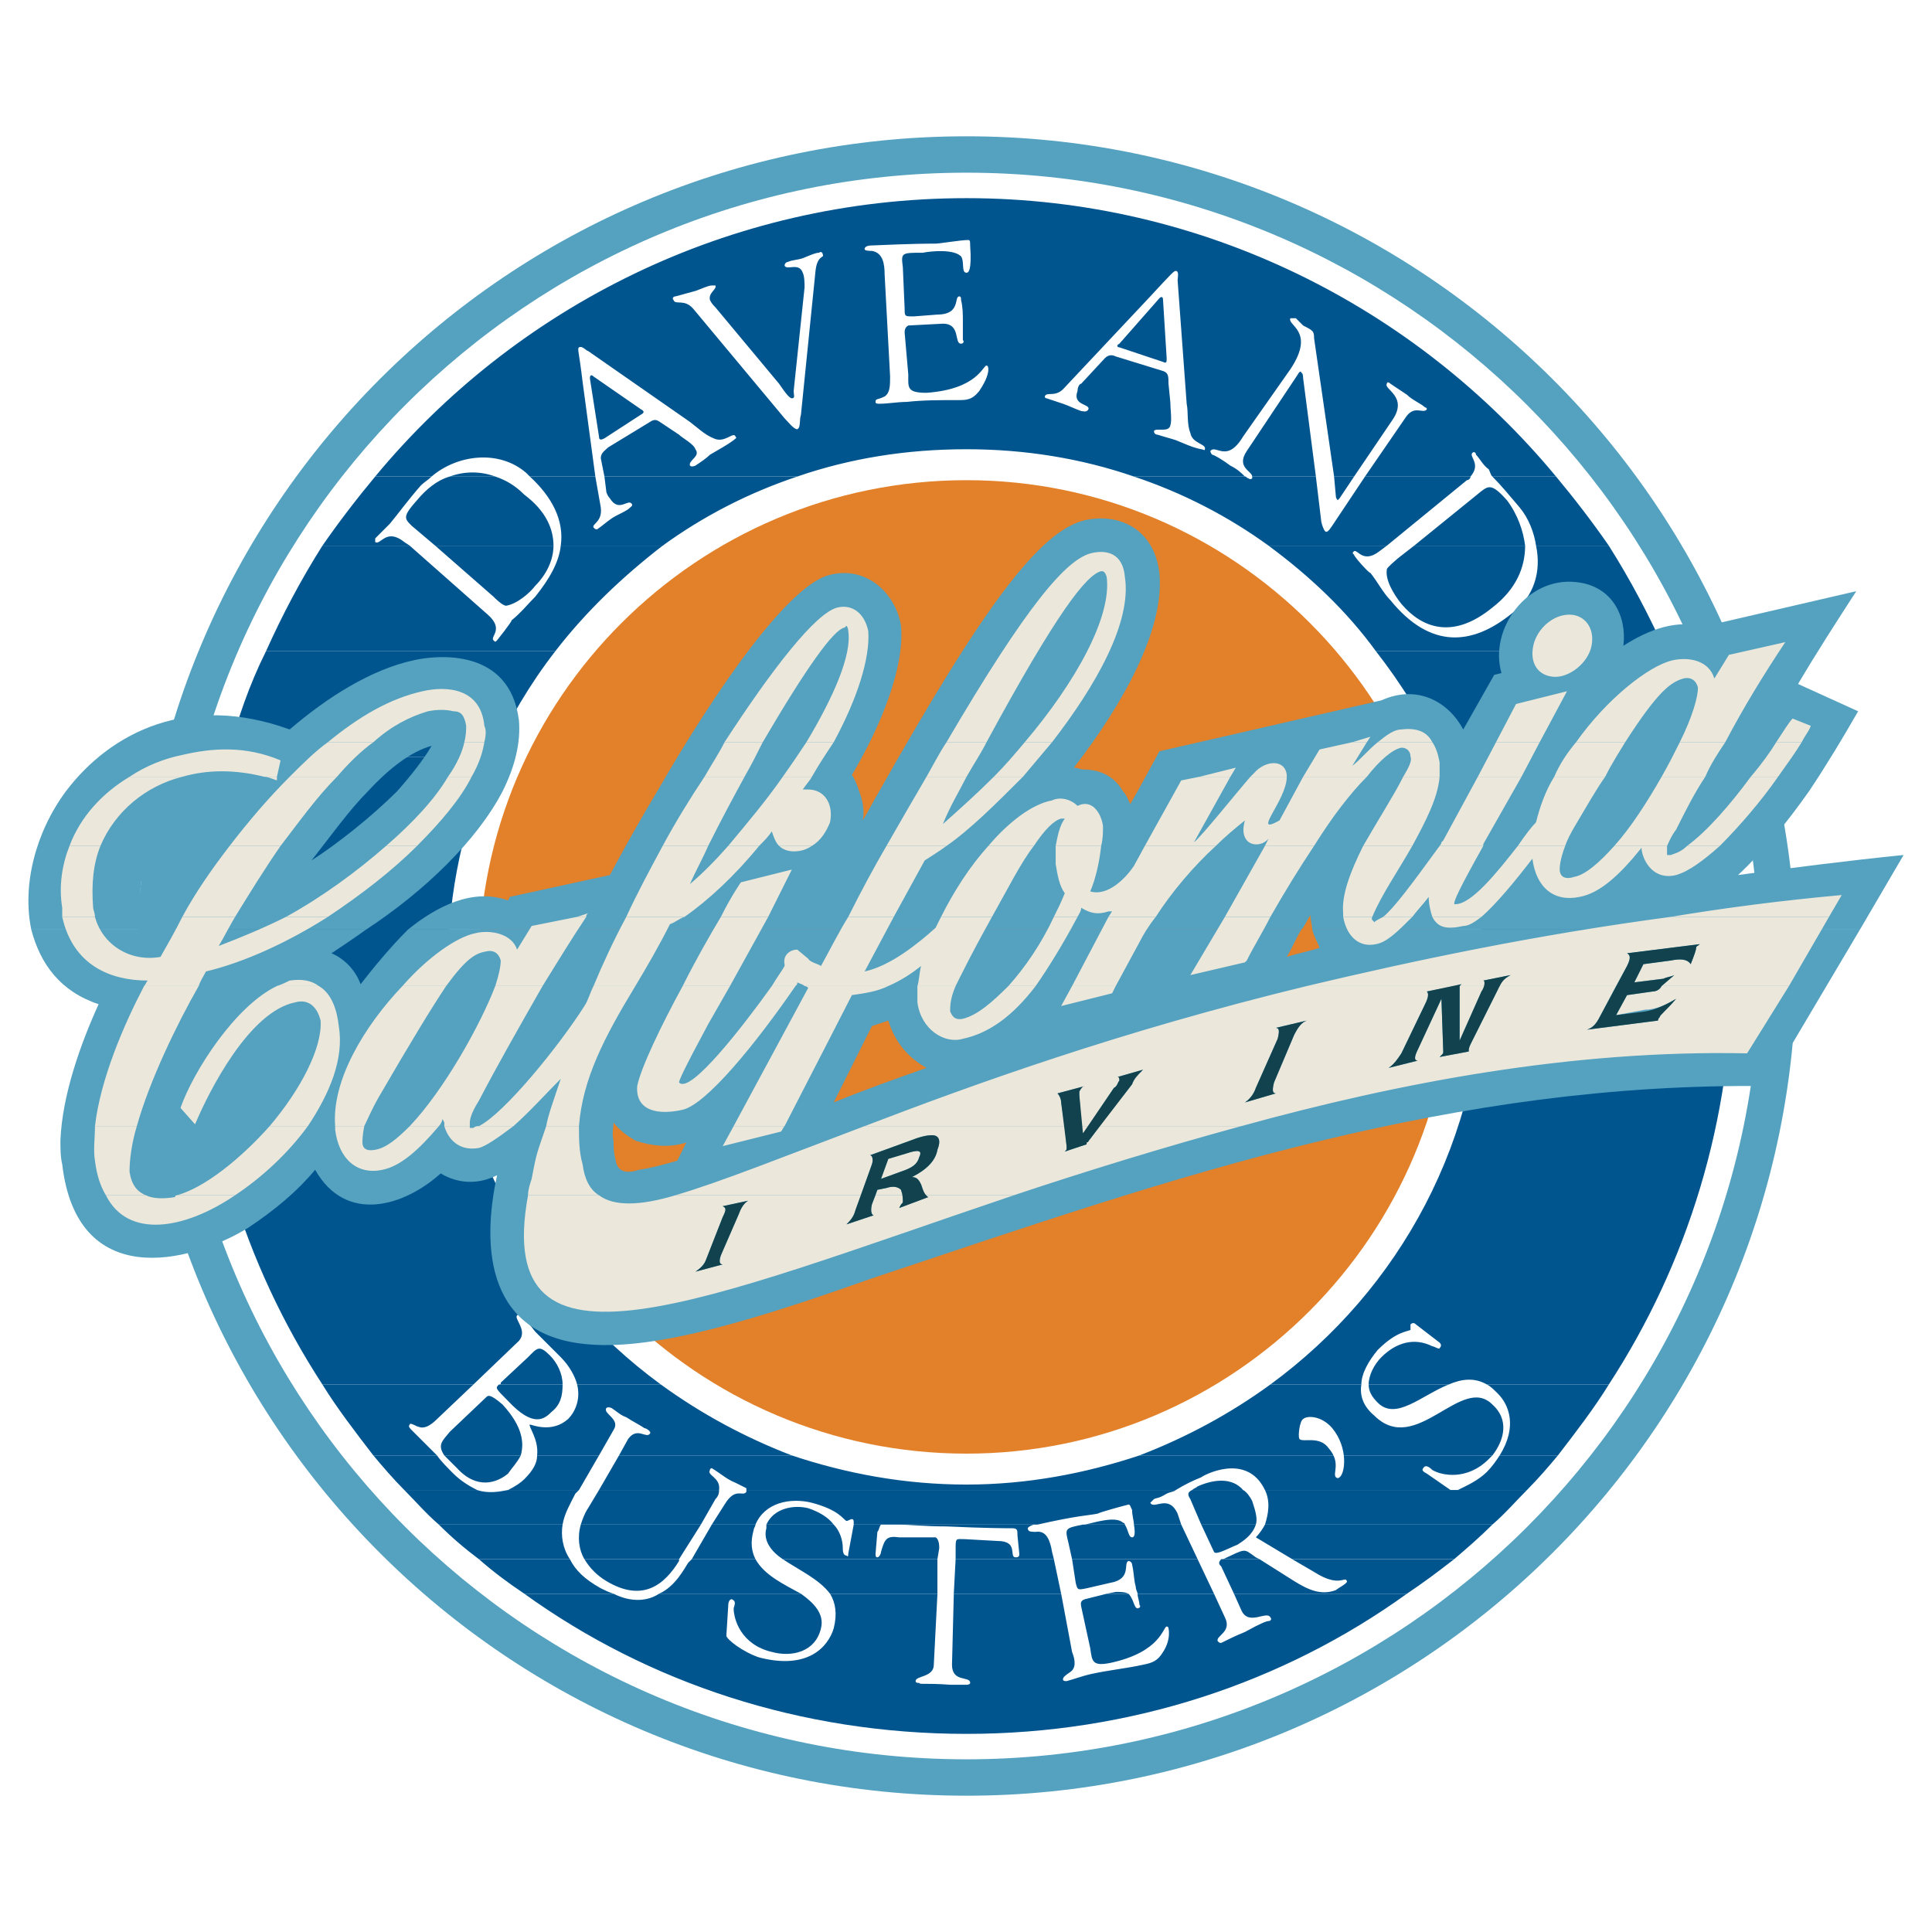 <?xml version="1.0" encoding="utf-8"?>
<!-- Generator: Adobe Illustrator 13.0.0, SVG Export Plug-In . SVG Version: 6.00 Build 14948)  -->
<!DOCTYPE svg PUBLIC "-//W3C//DTD SVG 1.0//EN" "http://www.w3.org/TR/2001/REC-SVG-20010904/DTD/svg10.dtd">
<svg version="1.0" id="Layer_1" xmlns="http://www.w3.org/2000/svg" xmlns:xlink="http://www.w3.org/1999/xlink" x="0px" y="0px"
	 width="192.756px" height="192.756px" viewBox="0 0 192.756 192.756" enable-background="new 0 0 192.756 192.756"
	 xml:space="preserve">
<g>
	<polygon fill-rule="evenodd" clip-rule="evenodd" fill="#FFFFFF" points="0,0 192.756,0 192.756,192.756 0,192.756 0,0 	"/>
	<path fill-rule="evenodd" clip-rule="evenodd" fill="#54A1C0" d="M96.431,13.598c45.565,0,82.78,37.033,82.78,82.78
		s-37.215,82.78-82.78,82.78c-45.747,0-82.78-37.033-82.78-82.78S50.684,13.598,96.431,13.598L96.431,13.598z M96.431,17.229
		c-43.75,0-79.149,35.399-79.149,79.149c0,43.749,35.399,79.149,79.149,79.149c43.568,0,79.149-35.4,79.149-79.149
		C175.58,52.628,139.999,17.229,96.431,17.229L96.431,17.229z"/>
	<path fill-rule="evenodd" clip-rule="evenodd" fill="#E28129" d="M47.779,96.378c0-26.686,21.784-48.47,48.651-48.47
		c26.686,0,48.47,21.785,48.47,48.47c0,26.868-21.784,48.651-48.47,48.651C69.563,145.029,47.779,123.246,47.779,96.378
		L47.779,96.378z"/>
	<path fill-rule="evenodd" clip-rule="evenodd" fill="#00558F" d="M61.213,159.008c1.815,0.908,3.449,0.727,4.539,0h14.16
		c1.271,0.908,2.36,1.996,1.997,3.449c-0.545,2.359-2.905,2.904-4.901,2.359c-3.086-0.727-3.812-3.268-3.812-4.357
		c0.182-0.543,0.182-0.725-0.182-0.906c-0.182,0-0.363,0.182-0.363,0.727l-0.182,2.904c0,0.361,1.634,1.633,3.268,2.178
		c4.901,1.271,6.898-1.09,7.443-2.904c0.363-1.453,0.182-2.541-0.363-3.449h10.711l-0.363,7.08c0,1.27-1.815,1.088-1.815,1.633
		c0,0.182,0.181,0.182,0.363,0.182c0,0.182,0.545,0,3.086,0.182c0.544,0,1.27,0,1.633,0s0.363-0.182,0.363-0.182
		c0-0.727-1.815,0-1.815-1.814l0.182-7.08h10.711l1.089,5.809c0.363,0.908,0.363,1.635-0.182,1.998
		c-0.545,0.361-0.727,0.543-0.727,0.725s0.182,0.182,0.363,0.182c0.727-0.182,1.634-0.545,2.542-0.727
		c1.634-0.361,3.449-0.543,5.083-0.906c0.907-0.182,1.452-0.363,1.996-1.271c0.363-0.545,0.727-1.451,0.545-2.359
		c0,0,0-0.182-0.182-0.182c-0.363,0-0.544,2.541-5.627,3.631c-1.815,0.363-1.815-0.182-1.997-1.453l-0.907-4.174
		c0-0.182-0.183-0.545,0.362-0.727l2.179-0.545h2.178c0.545,0.545,0.545,1.451,0.908,1.451c0.182,0,0.363-0.18,0.182-0.361
		c0-0.363-0.182-0.727-0.182-1.09h7.625l1.089,2.359c0.726,1.453-0.908,1.816-0.727,2.361c0.182,0.18,0.182,0.18,0.363,0.18
		c0.727-0.363,1.452-0.725,2.36-1.088c1.634-0.908,2.178-1.09,2.359-1.09s0.363-0.182,0.182-0.363
		c-0.363-0.727-2.179,0.908-2.904-0.727l-0.727-1.633h17.246c-12.345,8.895-27.593,13.979-43.932,13.979
		c-16.52,0-31.769-5.084-44.113-13.979H61.213L61.213,159.008z"/>
	<path fill-rule="evenodd" clip-rule="evenodd" fill="#00558F" d="M56.856,155.559c0.545,1.09,1.453,1.996,3.086,2.904
		c0.363,0.182,0.726,0.363,1.271,0.545h-8.895c-1.634-1.09-3.086-2.178-4.539-3.449H56.856L56.856,155.559z M67.748,155.559v0.182
		c-1.452,2.359-3.63,4.176-7.261,1.996c-0.908-0.545-1.634-1.27-2.178-2.178H67.748L67.748,155.559z M75.373,155.559
		c0.908,1.633,2.905,2.541,4.539,3.449h-14.16c1.634-0.727,2.542-2.541,2.905-3.086l0.363-0.363H75.373L75.373,155.559z
		 M93.526,155.559v3.449H82.815c-1.089-1.453-3.086-2.359-4.72-3.449H93.526L93.526,155.559z M105.145,155.559l0.727,3.449H95.16
		l0.182-3.449H105.145L105.145,155.559z M119.485,155.559l1.635,3.449h-7.625c0-0.182-0.182-0.363-0.182-0.727
		c-0.182-0.545-0.182-1.451-0.363-2.178c0-0.182-0.181-0.363-0.363-0.363c-0.544,0.182,0.363,1.814-1.814,2.178l-2.36,0.545
		c-0.907,0.182-0.907,0.182-1.089-0.545l-0.363-2.359H119.485L119.485,155.559z M125.658,155.559l3.449,2.178
		c1.452,0.908,2.723,1.453,4.175,0.908c0.182-0.182,1.271-0.727,1.09-0.908c-0.182-0.545-0.727,0.727-3.268-0.906l-2.179-1.271
		h16.156c-1.634,1.271-3.086,2.359-4.72,3.449h-17.246l-1.271-2.723c-0.182-0.182-0.363-0.363,0-0.727H125.658L125.658,155.559z
		 M110.409,159.008l0.907-0.182c0.545,0,0.908,0,1.271,0.182H110.409L110.409,159.008z"/>
	<path fill-rule="evenodd" clip-rule="evenodd" fill="#00558F" d="M56.13,152.109c-0.182,1.09,0,2.359,0.726,3.449h-9.077
		c-1.452-1.09-2.723-2.178-3.994-3.449H56.13L56.13,152.109z M69.927,152.109l-2.179,3.449h-9.439
		c-0.545-0.908-0.727-2.178-0.363-3.449H69.927L69.927,152.109z M75.373,152.109c0,0.182-0.181,0.363-0.181,0.545
		c-0.363,1.27-0.182,2.178,0.181,2.904h-6.354l1.997-3.449H75.373L75.373,152.109z M83.179,152.109
		c0.544,0.545,0.908,1.451,0.908,2.359c0,0.182,0,0.727,0.363,0.727c0.181,0.182,0.181,0,0.181-0.182l0.544-2.904h2.724
		c-0.182,0.182-0.182,0.545-0.363,0.727l-0.182,2.178c0,0.182,0,0.363,0.182,0.363c0.181,0,0.363-0.363,0.363-0.545
		c0.363-1.271,0.544-1.633,1.815-1.451h3.631c0.363,0.18,0.363,0.906,0.363,1.088l-0.182,1.09H78.096
		c-1.089-0.727-1.997-1.816-1.634-3.086c0-0.182,0-0.182,0-0.363H83.179L83.179,152.109z M103.511,152.109c0,0-0.182,0-0.363,0
		c-0.544,0.182-0.726,0.363-0.544,0.545c0,0.182,0.544,0.182,0.726,0.182c1.09-0.182,1.452,0.906,1.634,1.996l0.182,0.727h-9.803
		v-0.908c0-1.27,0-1.09,0.908-1.09l3.267,0.182c2.179,0,1.09,1.635,1.815,1.635c0.363,0,0.363-0.182,0.363-0.363l-0.182-1.814
		c0-0.545,0-0.727-0.544-0.727c-0.545,0-2.542,0-6.536-0.182c-2.178,0-3.631-0.182-4.902-0.182H103.511L103.511,152.109z
		 M112.225,152.109c0.362,0.545,0.362,1.271,0.726,1.271c0.182,0,0.363-0.182,0.182-1.271h4.721l1.633,3.449H106.96l-0.363-1.635
		c-0.363-1.451-0.363-1.451,1.452-1.814H112.225L112.225,152.109z M125.295,152.109c-0.363,1.09-1.271,1.633-1.815,1.996
		c-0.907,0.363-2.179,1.09-2.359,0.727l-1.271-2.723H125.295L125.295,152.109z M148.895,152.109
		c-1.271,1.271-2.541,2.359-3.812,3.449h-16.156l-3.631-2.178c0.363-0.363,0.727-0.908,0.908-1.271H148.895L148.895,152.109z
		 M121.846,155.559c0.182,0,0.182,0,0.182,0c2.36-1.09,1.997-1.09,3.268-0.182l0.363,0.182H121.846L121.846,155.559z"/>
	<path fill-rule="evenodd" clip-rule="evenodd" fill="#00558F" d="M47.598,148.66c1.089,0.363,2.179,0.182,3.086,0h7.08
		l-0.363,0.363c-0.545,1.088-1.089,1.996-1.271,3.086H43.786c-1.271-1.09-2.36-2.359-3.449-3.449H47.598L47.598,148.66z
		 M71.742,148.66c0,0.182,0,0.545-0.363,0.908l-1.452,2.541H57.945c0.182-0.545,0.363-1.09,0.726-1.635l1.089-1.814H71.742
		L71.742,148.66z M117.308,148.66c-0.182,0.182-0.545,0.182-0.908,0.363c-0.907,0.545-0.907,0.363-1.271,0.545
		c-0.182,0.182-0.363,0.363-0.363,0.363c0.363,0.725,1.815-0.908,2.724,1.088l0.363,1.09h-4.721c0-0.363-0.182-0.908-0.182-1.453
		c-0.181-0.361-0.181-0.545-0.363-0.545c-0.726,0.184-2.723,0.727-3.086,0.908c-0.907,0.182-1.996,0.182-5.99,1.09H89.532
		c-0.544,0-0.908,0-1.452,0c-0.181,0-0.181,0-0.181,0h-2.724v-0.182c0-0.182,0-0.363-0.181-0.363c-0.182,0-0.363,0.182-0.544,0.182
		c-0.363-0.182-0.727-1.09-3.449-1.814c-2.179-0.545-4.72,0-5.628,2.178h-4.357l1.271-1.998c1.089-1.814,1.815-0.725,2.178-1.27
		v-0.182H117.308L117.308,148.66z M124.024,148.66c0.363,0.182,0.726,0.727,0.907,1.09c0.363,1.088,0.545,1.814,0.363,2.359h-5.446
		l-1.089-2.541c-0.363-0.545-0.182-0.727,0.182-0.908H124.024L124.024,148.66z M144.719,148.66h0.182c0,0,0.182,0,0.545,0h6.898
		c-1.089,1.09-2.179,2.359-3.449,3.449h-22.691c0.362-1.09,0.544-2.359,0-3.449l0,0H144.719L144.719,148.66z M76.462,152.109
		c0.726-1.635,2.723-1.998,4.175-1.635c1.089,0.363,1.997,0.908,2.542,1.635H76.462L76.462,152.109z M108.049,152.109
		c0.182,0,0.182,0,0.182,0c0.908-0.182,3.086-0.908,3.812-0.182c0.182,0,0.182,0.182,0.182,0.182H108.049L108.049,152.109z"/>
	<path fill-rule="evenodd" clip-rule="evenodd" fill="#00558F" d="M43.604,145.211c0.363,0.545,1.089,1.271,1.634,1.814
		c0.726,0.727,1.634,1.271,2.36,1.635h-7.261c-1.089-1.09-2.178-2.359-3.086-3.449H43.604L43.604,145.211z M51.955,145.211
		c-0.363,0.727-0.908,1.271-1.271,1.814c-1.089,0.908-3.086,1.635-5.083-0.543c-0.545-0.545-0.908-0.908-1.271-1.271H51.955
		L51.955,145.211z M59.761,145.211l-1.997,3.449h-7.08c0.727-0.363,1.271-0.727,1.634-1.09c0.908-0.908,1.271-1.633,1.271-2.359
		H59.761L59.761,145.211z M113.677,145.211c-5.446,1.814-11.255,2.904-17.246,2.904c-6.172,0-11.981-1.09-17.427-2.904H61.758
		l-1.997,3.449h11.981c0.181-1.271-1.271-1.453-0.908-1.998c0-0.18,0.181-0.18,0.181-0.18c0.908,0.543,1.453,1.088,2.36,1.451
		c0.363,0.182,0.726,0.363,1.089,0.545c0,0,0,0,0,0.182h42.843c0.907-0.545,1.634-0.908,2.541-1.271
		c0.182-0.182,4.539-2.541,6.354,1.271h18.516l-2.359-1.635c-0.363-0.18-0.545-0.363-0.363-0.543
		c0.182-0.363,0.545-0.182,0.908,0.18c0.907,0.545,3.449,1.09,5.627-1.088c0.182-0.182,0.363-0.363,0.363-0.363H113.677
		L113.677,145.211z M155.43,145.211c-0.907,1.09-1.997,2.359-3.086,3.449h-6.898c0.727-0.363,1.997-0.908,2.905-1.814
		c0.544-0.545,0.907-1.09,1.27-1.635H155.43L155.43,145.211z M118.941,148.66c0.182-0.182,0.363-0.182,0.544-0.363
		c1.635-0.727,3.449-0.908,4.539,0.363H118.941L118.941,148.66z"/>
	<path fill-rule="evenodd" clip-rule="evenodd" fill="#00558F" d="M47.234,138.131l-3.63,3.449
		c-1.271,1.271-1.815,0.727-1.997,0.727c-0.363-0.182-0.726-0.363-0.726-0.182c-0.182,0.182,0,0.363,0.182,0.545
		c0.726,0.727,1.453,1.451,2.178,2.178c0,0,0.182,0.182,0.363,0.363H37.25c-1.815-2.359-3.63-4.721-5.083-7.08H47.234
		L47.234,138.131z M56.13,138.131c0,1.09-0.182,1.996-1.089,2.723c-0.726,0.727-1.815,1.635-4.357-1.088
		c-1.271-1.271-1.271-1.271-0.907-1.635H56.13L56.13,138.131z M126.747,138.131c-3.993,2.904-8.351,5.266-13.07,7.08h35.218
		c1.271-1.635,1.634-3.631,0-5.084c-3.086-3.086-7.625,5.266-11.8,1.09c-1.089-0.908-1.452-1.996-1.271-3.086H126.747
		L126.747,138.131z M144.538,138.131c-2.724,1.09-5.265,3.631-7.08,1.816c-0.545-0.545-0.908-1.09-0.908-1.816H144.538
		L144.538,138.131z M160.513,138.131c-1.452,2.359-3.268,4.721-5.083,7.08h-5.81c1.816-2.904,0.908-5.084-0.181-6.172
		c-0.363-0.363-0.727-0.727-1.089-0.908H160.513L160.513,138.131z M44.33,145.211c-0.726-1.09-0.182-1.453,0.545-2.359l3.63-3.449
		c0.182-0.182,0.363-0.363,1.634,0.725c1.997,2.18,2.179,3.812,1.815,5.084H44.33L44.33,145.211z M53.588,145.211
		c0.182-1.635-0.908-2.904-0.726-3.086c0.182,0,2.178,0.908,3.812-0.545c0.726-0.727,1.271-1.996,0.907-3.449h8.351
		c3.994,2.904,8.351,5.266,13.071,7.08H61.758l0.907-1.635c0.908-1.27,1.815,0,2.179-0.543c0.181-0.182-0.363-0.545-0.544-0.545
		c-0.545-0.363-1.271-0.727-1.816-1.09c-0.544-0.182-0.907-0.545-1.452-0.908c0,0-0.363-0.182-0.544,0
		c-0.363,0.545,1.452,1.09,0.726,2.18l-1.452,2.541H53.588L53.588,145.211z"/>
	<path fill-rule="evenodd" clip-rule="evenodd" fill="#00558F" d="M143.63,75.501c2.724,6.354,4.357,13.434,4.357,20.876
		c0,17.245-8.351,32.313-21.24,41.753h9.077c0-1.09,0.726-2.359,1.634-3.449c1.815-1.814,2.904-1.814,3.268-1.996
		c0-0.182,0-0.363,0-0.545c0.182-0.182,0.363-0.182,0.544,0l2.36,1.814c0.182,0.182,0.182,0.363,0,0.545
		c0,0.182-0.545-0.182-0.726-0.182c-1.815-0.908-3.631-0.363-5.083,1.09c-0.727,0.727-1.271,1.814-1.271,2.723h7.988
		c1.271-0.545,2.541-0.727,3.812,0h12.162c7.806-11.98,12.345-26.322,12.345-41.753c0-7.262-0.908-14.341-2.904-20.876H143.63
		L143.63,75.501z M32.167,138.131c-7.806-11.98-12.345-26.322-12.345-41.753c0-7.262,0.908-14.341,2.905-20.876H49.05
		c-2.723,6.354-4.357,13.434-4.357,20.876c0,17.245,8.351,32.313,21.239,41.753h-8.351c-0.181-0.727-0.726-1.814-1.634-2.723
		c-1.271-1.271-1.997-1.998-2.541-2.541c-0.545-0.727-0.908-1.09-1.271-1.453c-0.182-0.182-0.363-0.363-0.545-0.182
		c-0.363,0.363,1.271,1.635,0,2.723l-4.357,4.176H32.167L32.167,138.131z M49.776,138.131c0.182,0,0.182,0,0.182-0.182l2.723-2.541
		c0.908-0.908,1.089-1.271,2.179-0.182c0.726,0.727,1.271,1.814,1.271,2.904H49.776L49.776,138.131z"/>
	<path fill-rule="evenodd" clip-rule="evenodd" fill="#00558F" d="M137.276,64.972c2.541,3.268,4.72,6.717,6.354,10.529h26.323
		c-0.908-3.631-2.179-7.262-3.812-10.529H137.276L137.276,64.972z M22.728,75.501c0.908-3.631,2.178-7.262,3.812-10.529h28.864
		c-2.542,3.268-4.538,6.717-6.354,10.529H22.728L22.728,75.501z"/>
	<path fill-rule="evenodd" clip-rule="evenodd" fill="#00558F" d="M40.881,54.443l7.806,6.898c1.634,1.452,0.182,2.178,0.544,2.541
		c0.182,0.182,0.182,0.182,0.363,0c0,0,1.452-1.815,1.452-1.997c0.908-0.727,1.634-1.634,2.36-2.36
		c1.452-1.815,2.36-3.449,2.541-5.083h10.166c-3.994,3.086-7.625,6.535-10.71,10.529H26.54c1.634-3.63,3.449-7.08,5.628-10.529
		H40.881L40.881,54.443z M55.222,54.443c0,1.452-0.726,2.904-1.815,3.994c-0.545,0.726-1.816,1.815-2.905,1.997
		c-0.363,0-1.089-0.726-1.271-0.908l-5.809-5.083H55.222L55.222,54.443z M126.565,54.443c4.176,3.086,7.807,6.535,10.711,10.529
		h28.864c-1.634-3.63-3.449-7.08-5.628-10.529h-7.261c0.544,2.542-0.183,5.083-2.36,6.716c-3.994,3.268-8.169,3.631-12.163-1.271
		c-0.726-0.726-1.271-1.815-1.997-2.723c-0.182,0-1.634-1.634-1.634-1.815c-0.182-0.182-0.182-0.182,0-0.363
		c0.363-0.182,0.908,1.271,2.542,0l0.726-0.544H126.565L126.565,54.443z M152.162,54.443c0,2.178-0.907,4.357-3.268,6.172
		c-3.994,3.268-7.08,1.997-9.077-0.363c-0.726-0.908-1.634-2.36-1.452-3.449c0-0.182,0.908-0.908,1.09-1.089l1.634-1.271H152.162
		L152.162,54.443z"/>
	<path fill-rule="evenodd" clip-rule="evenodd" fill="#00558F" d="M43.06,47.545c-0.363,0.363-0.727,0.544-1.089,0.908
		c-1.271,1.452-2.179,2.723-3.086,3.812c-0.363,0.363-0.907,0.908-1.452,1.452c0,0,0,0.182,0,0.363c0.545,0.363,1.089-1.452,2.905,0
		l0.544,0.363h-8.713c1.634-2.36,3.449-4.72,5.264-6.898H43.06L43.06,47.545z M49.413,47.545c1.089,0.363,1.997,0.908,2.905,1.815
		c2.178,1.634,2.904,3.449,2.904,5.083h-11.8l-2.36-1.997c-0.726-0.726-0.908-0.908,0.544-2.542c0.908-1.089,1.997-1.997,3.268-2.36
		H49.413L49.413,47.545z M59.397,47.545l0.545,3.086c0.181,1.452-0.908,1.634-0.726,1.997c0.181,0.181,0.181,0.181,0.363,0.181
		c0.544-0.363,0.908-0.726,1.452-1.089c0.545-0.363,1.089-0.545,1.634-0.908c0.182-0.182,0.545-0.363,0.363-0.544
		c-0.363-0.545-1.271,0.907-2.178-0.545c-0.182-0.182-0.363-0.544-0.363-0.726l-0.182-1.452h19.243
		c-4.902,1.634-9.44,3.994-13.434,6.898H55.948c0.363-2.542-0.908-4.902-3.086-6.898H59.397L59.397,47.545z M113.132,47.545
		c4.901,1.634,9.44,3.994,13.434,6.898h11.8l7.988-6.536c0.181,0,0.362-0.182,0.362-0.363h-10.528l-3.268,4.901
		c-0.363,0.544-0.545,0.726-0.727,0.544c0,0-0.182-0.182-0.363-0.908l-0.545-4.538h-6.354c0,0,0,0,0,0.181c0,0-0.182,0.182-0.363,0
		c-0.181,0-0.181-0.181-0.362-0.181H113.132L113.132,47.545z M135.098,47.545l-1.452,2.178c-0.182,0.182-0.182,0.182-0.182,0.182
		s-0.182-0.182-0.182-0.363l-0.181-1.997H135.098L135.098,47.545z M155.248,47.545c1.815,2.178,3.631,4.538,5.265,6.898h-7.261
		c-0.183-1.271-0.727-2.723-1.635-3.812c-1.089-1.271-1.814-2.178-2.723-3.086H155.248L155.248,47.545z M141.089,54.443l6.717-5.446
		c0.726-0.544,1.089-0.726,2.541,0.908c1.09,1.452,1.634,3.086,1.815,4.539H141.089L141.089,54.443z"/>
	<path fill-rule="evenodd" clip-rule="evenodd" fill="#00558F" d="M37.432,47.545C51.41,30.662,72.65,19.77,96.431,19.77
		c23.6,0,44.839,10.892,58.817,27.775h-6.354c-0.182-0.182-0.182-0.363-0.363-0.726c-0.544-0.363-0.907-1.089-1.271-1.452
		c0-0.182-0.182-0.363-0.363-0.182c-0.363,0.363,0.908,1.089-0.182,2.36h-10.528l3.993-5.809c0.908-1.453,1.815-0.363,2.179-0.908
		c0,0,0-0.181-0.182-0.181c-0.363-0.363-1.271-0.726-1.815-1.271c-0.545-0.363-1.089-0.726-1.634-1.089
		c-0.182-0.182-0.363-0.182-0.363,0c-0.362,0.544,2.179,1.271,0.545,3.631l-3.812,5.627h-1.996l-1.997-13.797
		c0-0.182,0-0.544-0.182-0.726s-0.545-0.363-0.908-0.545c-0.182-0.181-0.544-0.544-0.726-0.726c-0.182,0-0.363,0-0.545,0
		c-0.363,0.726,2.541,1.271,0,5.083l-4.72,6.717c-1.634,2.723-2.724,0.726-3.268,1.452c0,0,0,0.181,0.182,0.363
		c0.182,0,1.089,0.544,1.815,1.089c0.726,0.363,1.089,0.726,1.452,1.089h-11.074c-5.264-1.815-10.892-2.723-16.701-2.723
		c-5.99,0-11.618,0.908-16.882,2.723H60.305l-0.363-1.815c0-0.545,0.363-0.726,0.726-1.089l4.175-2.542
		c0.544-0.363,0.726-0.181,1.271,0.182l1.634,1.089c0.363,0.363,1.453,0.907,1.634,1.452c0.545,0.726-0.726,1.089-0.544,1.634
		c0.182,0.182,0.544,0,0.544,0c0.545-0.363,1.089-0.726,1.453-1.089c0.908-0.545,1.634-0.908,2.36-1.453
		c0.182-0.182,0.363-0.182,0.182-0.363c-0.182-0.545-1.089,0.726-2.179,0.181c-0.908-0.363-1.634-1.089-2.36-1.634l-10.166-7.08
		c-0.182,0-0.544-0.545-0.908-0.363c-0.182,0.182,0,0.363,0.363,3.449l1.271,9.44h-6.535c-0.182-0.182-0.182-0.182-0.363-0.363
		c-2.723-2.36-6.898-1.815-9.439,0.363H37.432L37.432,47.545z M44.875,47.545c1.452-0.544,3.086-0.544,4.538,0H44.875L44.875,47.545
		z M124.932,47.545c0-0.544-1.634-0.908-0.544-2.542l5.083-7.625c0.182-0.363,0.362-0.363,0.362-0.182
		c0.182,0,0.182,0.544,0.182,0.544l1.271,9.803H124.932L124.932,47.545z M116.763,40.102c0,0.726,0.182,1.815,0,2.36
		c-0.182,0.726-1.452,0.182-1.634,0.544c0,0.363,0.363,0.363,0.363,0.363c0.544,0.182,1.271,0.363,1.815,0.544
		c0.907,0.363,1.634,0.726,2.541,0.908c0.182,0,0.363,0.182,0.363,0c0.182-0.545-1.271-0.545-1.452-1.634
		c-0.363-0.908-0.182-1.997-0.363-2.905l-0.907-12.344c0-0.182,0.182-0.908-0.182-0.908c-0.182,0-0.363,0.182-2.542,2.542
		l-8.532,9.077c-0.907,1.089-1.814,0.363-1.997,0.908c0,0,0,0.181,0.183,0.181c0.544,0.182,1.089,0.363,1.633,0.544
		c0.545,0.182,1.271,0.544,1.816,0.727c0.181,0,0.544,0.181,0.726-0.182c0.182-0.544-1.634-0.363-1.089-1.815
		c0-0.363,0.181-0.726,0.363-0.726l2.359-2.542c0.363-0.363,0.727-0.363,1.089-0.182l4.72,1.453
		c0.545,0.181,0.545,0.544,0.545,1.271L116.763,40.102L116.763,40.102z M115.674,29.754c0.182-0.182,0.362-0.182,0.362,0.181
		l0.363,5.81c0,0.363,0,0.544-0.363,0.363l-4.356-1.453c-0.182,0-0.363-0.182,0-0.363L115.674,29.754L115.674,29.754z
		 M90.077,26.668c-0.182-1.453-0.182-1.453,1.997-1.453c0.908-0.182,3.086-0.363,3.812,0.363c0.363,0.544,0,1.634,0.544,1.634
		c0.182,0,0.545-0.182,0.363-2.723c0-0.363,0-0.544-0.182-0.544c-0.726,0-2.904,0.363-3.268,0.363c-0.908,0-2.179,0-6.354,0.181
		c-0.545,0-0.727,0.182-0.727,0.363c0,0.181,0.545,0.181,0.727,0.181c1.089,0.182,1.271,1.271,1.271,2.36l0.545,10.166
		c0,0.908,0,1.634-0.545,1.997c-0.726,0.363-0.908,0.181-0.908,0.544c0,0.181,0.182,0.181,0.363,0.181
		c0.908,0,1.815-0.181,2.724-0.181c1.633-0.182,3.268-0.182,5.083-0.182c0.908,0,1.453,0,2.179-0.908
		c0.363-0.544,0.908-1.452,0.908-2.179c0,0,0-0.363-0.182-0.363c-0.363,0-0.908,2.36-5.991,2.723c-1.997,0-1.815-0.545-1.815-1.815
		l-0.363-4.175c0-0.182,0-0.544,0.363-0.727l3.449-0.181c1.815,0,1.089,1.997,1.815,1.997c0.181,0,0.363-0.181,0.181-0.363
		c0-0.545,0-1.089,0-1.815s0-1.452-0.181-2.179c0-0.181,0-0.363-0.182-0.363c-0.544,0,0.182,1.815-2.178,1.815l-2.36,0.182
		c-0.907,0-0.907,0-0.907-0.726L90.077,26.668L90.077,26.668z M78.277,41.736c0.363,0.363,0.908,1.089,1.271,1.089
		c0.363-0.181,0.181-0.907,0.363-1.452l1.452-14.341c0.182-1.634,0.908-1.271,0.726-1.634c0-0.182-0.181-0.363-0.363-0.182
		c-0.363,0-0.726,0.182-1.634,0.545c-0.544,0.181-1.089,0.181-1.453,0.363c-0.181,0-0.363,0.182-0.363,0.363
		c0.182,0.544,1.452-0.363,1.815,0.726c0.181,0.363,0.181,1.089,0.181,1.452l-1.089,10.348c0,0.363,0.182,0.726-0.182,0.726
		c-0.182,0-0.544-0.363-1.271-1.452l-6.354-7.625c-0.182-0.182-0.363-0.363-0.544-0.727c-0.182-0.726,0.726-1.089,0.544-1.452
		c0,0-0.182,0-0.363,0c-0.363,0-1.089,0.363-1.634,0.545c-0.726,0.182-1.271,0.363-1.997,0.544c-0.182,0-0.363,0.182-0.182,0.363
		c0.182,0.545,1.089-0.181,1.997,0.908L78.277,41.736L78.277,41.736z M58.853,37.742c0-0.363,0.181-0.363,0.363-0.181l4.72,3.267
		c0.363,0.182,0.363,0.363,0,0.545l-3.631,2.36c-0.363,0.182-0.544,0.182-0.544-0.181L58.853,37.742L58.853,37.742z"/>
	<path fill-rule="evenodd" clip-rule="evenodd" fill="#54A1C0" d="M61.213,113.805c0,0.545,0,1.09,0.182,1.816
		c0.182,1.451,1.271,1.451,2.36,1.088c1.271-0.182,2.542-0.543,3.812-0.906l0.908-1.816c-1.634,0.545-3.449,0.363-5.083-0.182
		h68.439c-15.067,3.631-29.771,8.715-45.021,13.797c-11.255,3.994-21.24,7.08-27.957,6.535c-10.166-0.727-10.892-9.439-9.258-16.883
		c-1.815,0.908-3.812,0.908-5.627-0.182c-3.631,3.268-9.44,5.084-12.526-0.363c-1.815,2.18-3.994,3.994-6.716,5.811
		c-5.991,3.631-17.065,6.172-18.517-6.354c-0.181-0.727-0.181-1.635-0.181-2.361H61.213L61.213,113.805z"/>
	<path fill-rule="evenodd" clip-rule="evenodd" fill="#54A1C0" d="M36.524,92.747c-1.271,0.908-2.36,1.634-3.449,2.36
		c1.271,0.545,2.36,1.634,2.904,3.086c1.271-1.634,2.904-3.631,4.72-5.446h89.134c-0.544,0.908-0.907,1.815-1.452,2.723
		c1.09-0.363,2.179-0.544,3.268-0.908c-0.182-0.544-0.544-1.089-0.726-1.815h54.642l-9.258,15.612
		c-15.612-0.182-30.135,1.996-44.477,5.445H63.391c-0.908-0.545-1.633-1.088-2.178-1.814c0,0.545-0.182,1.088,0,1.814H6.026
		c0.181-4.537,1.997-9.621,3.812-13.615c-3.812-1.27-5.809-3.993-6.717-7.442H36.524L36.524,92.747z M83.179,109.992
		c3.086-1.27,6.172-2.359,9.258-3.449c-1.634-0.906-3.086-2.359-3.812-4.719c-0.544,0.182-1.089,0.363-1.633,0.545
		C85.72,104.91,84.45,107.451,83.179,109.992L83.179,109.992z"/>
	<path fill-rule="evenodd" clip-rule="evenodd" fill="#54A1C0" d="M36.706,78.951c-1.815,1.815-3.63,4.356-5.627,6.898
		c2.542-1.634,5.991-4.357,8.532-6.898h10.529c-2.542,4.901-7.806,9.984-13.615,13.796H3.122c-0.908-4.357,0.363-9.621,3.449-13.796
		H36.706L36.706,78.951z M85.72,78.951c0.363,0.907,0.544,1.997,0.363,2.904c0.544-0.908,1.089-1.997,1.633-2.904h24.326
		c0.363,0.363,0.544,0.907,0.727,1.271l0.726-1.271h66.986c-2.178,3.086-4.538,5.991-7.079,8.351
		c5.445-0.727,11.073-1.452,16.52-1.997l-4.357,7.443h-54.642c0-0.363-0.182-0.908-0.182-1.452
		c-0.363,0.544-0.545,1.089-0.908,1.452H40.699c2.905-2.36,6.535-4.175,9.984-2.904l0.182-0.363l9.984-2.178
		c1.452-2.723,3.086-5.628,4.72-8.351H85.72L85.72,78.951z M18.189,82.4c-1.815,0.907-2.904,2.359-3.631,3.994
		c-0.544,1.271-0.544,2.178-0.544,2.723C15.103,86.938,16.555,84.759,18.189,82.4L18.189,82.4z"/>
	<path fill-rule="evenodd" clip-rule="evenodd" fill="#54A1C0" d="M6.571,78.951c4.538-5.991,12.344-9.803,22.329-6.172
		c3.812-3.268,8.169-5.991,12.345-6.898c2.36-0.544,9.622-1.271,10.529,5.991c0.182,2.178-0.363,4.538-1.634,7.08H39.61
		c1.452-1.634,2.723-3.268,3.449-4.539c-1.997,0.544-4.176,2.179-6.354,4.539H6.571L6.571,78.951z M65.57,78.951
		c6.172-10.711,13.252-20.695,17.246-21.603c3.631-0.908,6.536,1.815,7.08,5.083c0.363,4.175-1.997,9.984-4.901,14.886
		c0.363,0.544,0.544,1.089,0.726,1.634H65.57L65.57,78.951z M87.717,78.951c10.348-18.335,15.976-25.96,20.514-27.049
		c3.268-0.727,6.898,0.726,7.443,5.264c0.545,5.628-3.631,13.071-8.532,19.425c0.363,0,0.727,0.181,0.907,0.181
		c1.997,0,3.268,0.908,3.994,2.179H87.717L87.717,78.951z M113.495,78.951l2.179-3.994l22.147-5.083
		c3.631-1.634,6.717,0.182,8.169,2.905l3.086-5.446l0.727-0.181c-1.271-4.357,2.541-9.622,7.442-9.077
		c3.631,0.363,5.083,3.449,4.72,6.354c2.542-1.634,5.446-2.723,8.17-1.815l0.181-0.182l14.886-3.449
		c-1.996,3.086-3.993,6.172-5.809,9.258l5.991,2.723c-1.453,2.542-3.087,5.265-4.902,7.988H113.495L113.495,78.951z"/>
	<path fill-rule="evenodd" clip-rule="evenodd" fill="#EBE8DB" d="M14.558,119.252c0.727,0.363,1.815,0.363,2.905,0.182
		c0-0.182,0.182-0.182,0.182-0.182h5.809c-5.083,3.449-10.71,4.355-12.889,0H14.558L14.558,119.252z M59.761,119.252
		c1.452,1.088,3.994,1.088,7.625,0h18.517l-0.544,1.451c-0.182,0.727-0.545,1.09-0.908,1.453l2.723-0.908
		c-0.181,0-0.363-0.363-0.181-1.09l0.363-0.906h2.723c0,0.182,0,0.545,0,0.725c-0.182,0.182-0.182,0.182-0.363,0.545l2.905-1.088
		c0,0-0.182,0-0.182-0.182h8.713c-31.224,10.529-52.1,19.787-48.47,0H59.761L59.761,119.252z M74.646,119.797l-2.542,0.543
		c0.363,0.182,0.363,0.363,0,1.09l-1.634,4.176c-0.182,0.545-0.544,0.906-1.089,1.27l2.723-0.725c-0.363,0-0.363-0.363-0.182-0.908
		l1.815-4.176C73.92,120.521,74.283,119.977,74.646,119.797L74.646,119.797z"/>
	<path fill-rule="evenodd" clip-rule="evenodd" fill="#EBE8DB" d="M13.65,112.354c-0.544,1.814-0.726,3.449-0.726,4.537
		c0.181,1.271,0.726,1.998,1.633,2.361h-3.994c-0.544-0.908-0.908-1.998-1.089-3.449c-0.182-1.09,0-2.18,0-3.449H13.65
		L13.65,112.354z M30.715,112.354c-1.997,2.723-4.538,5.082-7.261,6.898h-5.809c2.723-0.727,6.354-3.631,9.258-6.898H30.715
		L30.715,112.354z M36.342,112.354c-0.181,0.906-0.181,1.451-0.181,1.633c0,0.545,0.363,0.908,1.271,0.727
		c1.089-0.182,2.179-1.09,3.449-2.359h2.905c-1.997,2.359-3.812,3.994-5.627,4.355c-2.542,0.545-4.357-1.088-4.72-3.992
		c0,0,0-0.182,0-0.363H36.342L36.342,112.354z M46.872,112.354c0,0,0,0,0,0.182c0,0,0.182,0,0.363,0
		c0.182-0.182,0.363-0.182,0.545-0.182h3.449c-1.452,1.088-2.723,1.996-3.449,2.178c-1.997,0.363-3.086-0.908-3.449-2.178H46.872
		L46.872,112.354z M57.764,112.354c0,1.27,0,2.541,0.363,3.812c0.182,1.451,0.726,2.541,1.634,3.086h-7.08
		c0-0.545,0.182-1.09,0.363-1.635c0.544-2.904,0.544-2.541,1.452-5.264H57.764L57.764,112.354z M78.277,112.354
		c-0.182,0.182-0.182,0.363-0.363,0.545l-5.809,1.451l1.089-1.996H78.277L78.277,112.354z M106.233,112.354l0.182,1.996
		c0,0.182,0,0.182,0,0.182c0,0.182,0,0.182-0.182,0.363l2.179-0.727v-0.182c0.182,0,0.182-0.182,0.363-0.363l0.907-1.27h14.16
		c-7.987,2.178-15.612,4.537-22.692,6.898h-8.713c-0.363-0.182-0.363-0.727-0.544-1.09c-0.182-0.363-0.363-0.727-0.908-0.727
		c1.452-0.727,2.36-1.633,2.542-2.723c0.363-0.908,0.182-1.453-0.545-1.453c-0.544,0-1.271,0.182-2.178,0.545l-3.994,1.453
		c0.182,0,0.363,0.363,0.182,0.908l-1.089,3.086H67.385c4.357-1.271,10.71-3.812,18.879-6.898H106.233L106.233,112.354z
		 M108.594,112.354l-0.545,0.725l-0.181-0.725H108.594L108.594,112.354z M87.354,119.252l0.182-0.545l0.908-0.182
		c0.544-0.182,1.089-0.182,1.452,0.182c0,0.182,0.182,0.363,0.182,0.545H87.354L87.354,119.252z M87.899,117.617l0.726-1.996
		l1.816-0.545c1.089-0.363,1.633-0.363,1.271,0.363c-0.182,0.727-0.726,1.088-1.815,1.451L87.899,117.617L87.899,117.617z"/>
	<path fill-rule="evenodd" clip-rule="evenodd" fill="#EBE8DB" d="M19.823,98.375c-2.178,3.812-4.901,9.439-6.172,13.979H9.476
		c0.544-4.721,2.904-10.166,4.901-13.979H19.823L19.823,98.375z M31.804,98.375c1.271,0.727,1.815,2.359,1.997,3.994
		c0.544,3.268-0.908,6.717-3.086,9.984h-3.812c3.086-3.631,5.265-7.807,5.083-10.529c-0.363-1.453-1.271-2.18-2.542-1.816
		c-4.539,0.908-8.532,8.715-9.984,12.164l-1.453-1.635c1.271-3.631,5.446-10.166,9.622-12.162H31.804L31.804,98.375z M44.512,98.375
		c-1.452,2.178-3.449,5.445-6.717,11.074c-0.726,1.27-1.089,2.178-1.453,2.904h-2.904c-0.363-4.539,2.904-9.984,6.717-13.979H44.512
		L44.512,98.375z M54.133,98.375c-2.178,3.812-4.356,7.625-6.354,11.438c-0.908,1.451-0.908,1.996-0.908,2.359v0.182H44.33
		c0-0.182,0-0.363,0-0.363l-0.182-0.363c0,0.182-0.181,0.545-0.363,0.727h-2.905c3.449-3.631,7.08-10.166,8.532-13.979H54.133
		L54.133,98.375z M63.391,98.375c-3.086,5.082-5.264,9.258-5.627,13.979h-3.268c0.182-1.09,0.726-2.541,1.452-4.721
		c-1.452,1.453-3.086,3.268-4.72,4.721h-3.449c2.542-1.271,7.988-7.988,10.529-11.982c0.363-0.545,0.544-1.27,0.908-1.996H63.391
		L63.391,98.375z M72.831,98.375l-2.178,3.812c-2.542,4.719-2.905,5.627-2.905,5.809c1.089,1.271,6.535-5.809,9.259-9.621h2.36
		c-3.994,5.809-8.896,11.799-11.255,12.344s-4.72,0.182-4.539-2.359c0.363-1.816,2.36-5.99,4.539-9.984H72.831L72.831,98.375z
		 M88.625,98.375c-1.089,0.545-2.36,0.727-3.63,0.908l0,0c0,0-3.812,7.441-6.717,13.07h-5.083l7.443-13.797
		c0,0-0.182-0.182-0.363-0.182H88.625L88.625,98.375z M95.342,98.375c-0.544,1.27-0.544,1.996-0.544,2.541
		c0.181,0.363,0.363,0.908,1.27,0.727c1.453-0.363,2.905-1.635,4.539-3.268h2.723c-2.359,3.086-4.72,4.719-7.262,5.264
		c-1.815,0.545-4.175-0.906-4.538-3.631c0-0.543,0-1.088,0-1.633H95.342L95.342,98.375z M111.316,98.375l-0.362,0.727l-5.083,1.27
		l1.089-1.996H111.316L111.316,98.375z M145.082,98.375l-2.723,0.545c0.182,0.182,0.182,0.545-0.182,1.27l-2.36,4.902
		c-0.362,0.545-0.726,1.088-1.271,1.451l2.905-0.725c-0.363,0-0.363-0.363,0-1.09l2.359-5.084l0.182,5.266
		c0,0.182,0,0.182-0.182,0.363c0,0,0,0-0.182,0.182l2.904-0.545c0-0.182,0-0.363,0.182-0.727l2.724-5.445
		c0-0.182,0-0.182,0.181-0.363h11.619l-1.634,3.086c-0.363,0.727-0.727,1.09-1.271,1.271l7.08-0.908c0,0,0-0.182,0.182-0.363
		c0-0.182,0.727-0.727,1.634-1.816c-0.907,0.545-1.997,1.09-3.086,1.09l-2.904,0.545l1.089-1.996l2.541-0.363
		c0.363,0,0.727-0.182,0.908-0.545l0,0h12.708l-4.176,6.717c-17.428-0.363-34.673,2.904-50.467,7.262h-14.16l3.268-4.176
		c0.182-0.545,0.545-0.908,1.09-1.453l-2.542,0.727c0.182,0,0.182,0.182,0.182,0.363c-0.182,0.182-0.182,0.545-0.545,0.727
		l-2.541,3.812h-0.726l-0.183-3.086c0-0.182,0-0.182,0-0.363c0.183-0.363,0.363-0.545,0.545-0.545l-2.723,0.727
		c0.182,0.182,0.363,0.543,0.363,0.906l0.362,2.361H86.265c10.893-4.176,25.415-9.439,44.113-13.979H145.082L145.082,98.375z
		 M148.168,98.375c0,0.182-0.181,0.363-0.362,0.545l-2.179,4.9v-5.082c0-0.182,0-0.182,0-0.363l0,0H148.168L148.168,98.375z
		 M130.378,101.824l-3.086,0.727c0.363,0,0.363,0.363,0.182,1.088l-2.179,4.902c-0.182,0.545-0.545,1.088-1.089,1.451l3.086-0.906
		c-0.363,0-0.363-0.363-0.182-1.09l1.997-4.721C129.471,102.551,129.833,102.006,130.378,101.824L130.378,101.824z"/>
	<path fill-rule="evenodd" clip-rule="evenodd" fill="#EBE8DB" d="M9.476,91.477c0.726,2.723,3.449,4.538,6.535,3.994
		c0.726-1.271,1.452-2.542,2.178-3.994h5.265c-0.545,0.908-1.089,1.997-1.634,2.904c2.36-0.908,4.538-1.815,6.717-2.904h4.175
		c-3.994,2.542-8.351,4.538-12.163,5.446c-0.181,0.363-0.544,0.908-0.726,1.453h-5.446c0.181-0.182,0.181-0.363,0.363-0.545
		c-3.631,0-7.443-1.452-8.532-6.354H9.476L9.476,91.477z M58.49,91.477c-1.452,2.178-2.904,4.538-4.357,6.898h-4.72
		c0.363-1.09,0.545-1.997,0.545-2.542c-0.182-0.727-0.727-1.089-1.453-0.908c-1.089,0.181-1.997,0.726-3.994,3.449h-4.357
		c2.542-2.905,5.446-4.902,7.262-5.265c1.452-0.363,3.63,0,4.175,1.634l1.453-2.36l4.538-0.908H58.49L58.49,91.477z M68.293,91.477
		c-0.545,0.181-0.908,0.544-1.453,0.726c-1.089,2.178-2.36,4.356-3.449,6.172h-4.175c0.907-2.179,1.997-4.539,3.267-6.898H68.293
		L68.293,91.477z M76.644,91.477l-3.812,6.898h-4.72c1.271-2.542,2.723-5.083,3.812-6.898H76.644L76.644,91.477z M89.169,91.477
		l-2.905,5.446c2.542-0.544,5.265-2.723,7.08-4.357c0.182-0.363,0.363-0.726,0.544-1.089h5.083c-0.908,1.633-1.997,3.63-3.086,5.809
		c-0.182,0.363-0.363,0.727-0.544,1.09h-3.812c0.182-0.545,0.182-1.271,0.363-1.997c-0.908,0.726-1.997,1.452-3.268,1.997h-8.351
		c-0.181-0.182-0.363-0.182-0.726-0.363c0,0.182,0,0.182-0.182,0.363h-2.36c0.544-0.908,1.089-1.634,1.271-1.997v-0.182
		c-0.182-0.908,0.544-1.452,1.271-1.452l1.089,0.908c0.182,0.363,1.089,0.544,1.271,0.726c0.907-1.634,1.815-3.449,2.723-4.901
		H89.169L89.169,91.477z M107.505,91.477c-1.453,2.723-2.905,5.083-4.176,6.898h-2.723c1.634-1.816,3.268-4.176,4.538-6.898H107.505
		L107.505,91.477z M115.311,91.477c-0.727,0.908-1.271,1.815-1.634,2.542l-2.36,4.357h-4.356l3.631-6.898H115.311L115.311,91.477z
		 M126.747,91.477c-0.726,1.452-1.634,2.904-2.359,4.357l-0.182,0.181l-5.446,1.271l3.449-5.809H126.747L126.747,91.477z
		 M136.913,91.477L136.913,91.477c-0.182,0.363,0.182,0.363,0.182,0.544c0.182-0.182,0.545-0.363,0.908-0.544h2.904
		c-1.452,1.452-2.542,2.542-3.631,2.723c-1.634,0.363-2.904-0.726-3.268-2.723H136.913L136.913,91.477z M147.806,91.477
		c-0.727,0.544-1.271,0.908-1.815,0.908c-1.634,0.363-2.542,0.181-3.086-0.908H147.806L147.806,91.477z M182.479,91.477
		l-3.993,6.898h-12.708l1.271-1.09c-0.362,0.182-0.726,0.182-1.089,0.363l-2.904,0.363l0.907-1.815l2.724-0.363
		c0.907-0.182,1.633-0.182,1.996,0.363c0.363-0.908,0.545-1.452,0.545-1.634s0.182-0.182,0.363-0.363l-7.262,0.908
		c0.363,0.182,0.363,0.545,0,1.271l-1.089,1.997H149.62c0.183-0.545,0.545-0.727,1.09-1.09l-2.723,0.545
		c0.181,0,0.181,0.182,0.181,0.545h-2.541c0,0,0,0,0.182-0.182l-0.727,0.182h-14.704c10.711-2.542,22.691-5.083,36.308-6.898
		H182.479L182.479,91.477z M27.629,98.375c0.545-0.182,0.908-0.363,1.271-0.545c1.271-0.182,2.179,0,2.905,0.545H27.629
		L27.629,98.375z"/>
	<path fill-rule="evenodd" clip-rule="evenodd" fill="#EBE8DB" d="M10.02,84.396c-0.726,1.815-0.908,3.812-0.726,6.172
		c0,0.182,0.182,0.544,0.182,0.908H6.208c0-0.363,0-0.545,0-0.908c-0.363-2.179,0-4.357,0.727-6.172H10.02L10.02,84.396z
		 M27.992,84.396c-1.634,2.36-3.086,4.72-4.538,7.08h-5.265c1.271-2.36,2.905-4.72,4.72-7.08H27.992L27.992,84.396z M41.607,84.396
		c-2.541,2.542-5.627,4.901-8.895,7.08h-4.175c3.631-1.997,7.08-4.539,9.984-7.08H41.607L41.607,84.396z M70.653,84.396
		c-0.544,1.271-1.271,2.542-1.815,3.812c1.271-1.089,2.542-2.359,3.812-3.812h3.086c-2.36,2.905-5.083,5.446-7.443,7.08h-5.81
		c1.089-2.36,2.36-4.72,3.631-7.08H70.653L70.653,84.396z M81,84.396c-0.545,0.363-1.089,0.545-1.815,0.545
		c-0.545,0-1.089-0.182-1.453-0.545H81L81,84.396z M94.434,84.396c-0.726,0.545-1.634,1.089-2.178,1.453l-3.086,5.627h-4.539
		c1.271-2.542,2.542-4.902,3.812-7.08H94.434L94.434,84.396z M103.147,84.396c-1.271,1.634-2.541,4.175-4.175,7.08h-5.083
		c1.271-2.542,2.905-5.083,4.72-7.08H103.147L103.147,84.396z M109.864,84.396c-0.182,1.634-0.544,3.268-1.089,4.539
		c1.815,0.544,3.631-1.452,4.356-2.542l1.09-1.997h7.079c-2.178,1.997-4.356,4.539-5.99,7.08h-4.72l0.363-0.545h-0.363
		c-1.09,0.363-1.815,0.182-2.723-0.363c0,0.363-0.183,0.544-0.363,0.908h-2.36c0.363-0.726,0.727-1.453,1.089-2.36
		c-0.544-0.726-0.726-1.815-0.907-2.904c0-0.545,0-1.271,0-1.815H109.864L109.864,84.396z M131.104,84.396
		c-1.452,2.178-2.905,4.539-4.357,7.08h-4.538l3.994-7.08H131.104L131.104,84.396z M140.907,84.396
		c-1.452,2.542-3.086,4.901-3.994,7.08h-2.904c0-0.182,0-0.182,0-0.363c-0.182-1.815,0.726-4.175,1.997-6.717H140.907
		L140.907,84.396z M147.987,84.396c-2.542,4.539-2.905,5.446-2.905,5.809c1.634,0.182,4.357-3.268,6.354-5.809h4.72
		c-0.545,1.453-0.545,2.178-0.545,2.36c0,0.545,0.363,1.089,1.452,0.727c1.09-0.182,2.542-1.453,3.994-3.086h5.265
		c0,0.363,0,0.545,0,0.545c0,0.181,0,0.363,0,0.363s0.182,0,0.363,0c0.544-0.182,1.089-0.363,1.633-0.908h3.269
		c-1.634,1.453-3.087,2.542-4.357,2.905c-2.179,0.544-3.268-1.271-3.449-2.542v-0.181c-2.178,2.723-4.175,4.538-6.172,4.901
		c-2.542,0.544-4.356-0.908-4.72-3.812c-1.815,2.36-3.631,4.539-5.083,5.81h-4.901c-0.182-0.545-0.363-1.271-0.363-1.997
		c-0.545,0.726-1.089,1.271-1.634,1.997h-2.904c1.089-0.908,2.723-3.086,5.627-7.08H147.987L147.987,84.396z M57.582,91.477
		l1.089-0.363c-0.182,0.182-0.182,0.182-0.182,0.363H57.582L57.582,91.477z M71.923,91.477c1.089-2.179,1.997-3.449,1.997-3.449
		l5.083-1.271l-2.36,4.72H71.923L71.923,91.477z M166.686,91.477c5.445-0.908,11.073-1.634,17.063-2.179l-1.271,2.179H166.686
		L166.686,91.477z"/>
	<path fill-rule="evenodd" clip-rule="evenodd" fill="#EBE8DB" d="M18.189,77.499c-3.631,0.907-6.717,3.449-8.169,6.898H6.934
		c1.089-2.904,3.267-5.265,5.991-6.898H18.189L18.189,77.499z M27.629,77.499v0.362c-0.544-0.181-0.908-0.362-1.271-0.362H27.629
		L27.629,77.499z M33.62,77.499c-1.997,1.997-3.812,4.538-5.628,6.898h-5.083c1.816-2.36,3.812-4.72,5.991-6.898H33.62L33.62,77.499
		z M47.053,77.499c-1.089,2.178-3.086,4.538-5.446,6.898h-3.086c2.723-2.36,4.901-4.72,6.172-6.898H47.053L47.053,77.499z
		 M74.283,77.499c-1.089,1.997-2.36,4.356-3.63,6.898h-4.539c1.271-2.36,2.723-4.72,4.175-6.898H74.283L74.283,77.499z M81,77.499
		c-0.182,0.362-0.545,0.726-0.908,1.271c0.181,0,0.363,0,0.544,0c1.634,0,2.542,1.452,2.178,3.268
		c-0.363,0.908-0.907,1.815-1.815,2.36h-3.268c-0.363-0.363-0.544-0.908-0.726-1.452c-0.363,0.544-0.727,0.908-1.271,1.452H72.65
		c1.815-2.179,3.812-4.539,5.446-6.898H81L81,77.499z M96.431,77.499c-0.726,1.452-1.633,2.904-2.36,4.719
		c1.634-1.452,3.449-3.086,5.083-4.719h2.904c-2.724,2.723-5.265,5.264-7.625,6.898h-5.991c1.452-2.542,2.723-4.72,3.994-6.898
		H96.431L96.431,77.499z M122.754,77.499l-3.631,6.535c0.726-0.545,4.356-5.083,5.627-6.535h3.631c0,2.359-3.631,5.99-0.726,4.356
		l2.359-4.356h6.354c-1.635,1.633-3.449,3.994-5.265,6.898h-4.901l0.362-0.726c-0.907,1.089-3.086,0.726-2.359-1.815
		c-0.908,0.726-1.997,1.634-2.905,2.542h-7.079l3.631-6.536l1.814-0.362H122.754L122.754,77.499z M143.63,77.499
		c-0.182,2.178-1.452,4.538-2.723,6.898h-4.901c1.452-2.542,3.086-5.083,3.993-6.898H143.63L143.63,77.499z M151.799,77.499
		l-3.812,6.716c0,0.182,0,0.182,0,0.182h-4.357c0,0,0.182-0.182,0.182-0.363l0.182-0.182l3.449-6.354H151.799L151.799,77.499z
		 M160.149,77.499c-0.907,1.271-1.815,2.904-2.904,4.719c-0.544,0.908-0.907,1.634-1.089,2.179h-4.72
		c0.726-1.089,1.452-1.997,1.815-2.36c0.362-1.452,0.907-3.086,1.814-4.538H160.149L160.149,77.499z M170.135,77.499
		c-1.09,1.633-1.997,3.449-2.905,5.264c-0.544,0.726-0.726,1.271-0.907,1.634h-5.265c1.634-1.815,3.268-4.357,4.72-6.898H170.135
		L170.135,77.499z M177.396,77.499c-1.634,2.359-3.812,4.901-5.809,6.898h-3.269c1.997-1.452,4.357-4.175,6.354-6.898H177.396
		L177.396,77.499z M98.609,84.396c1.997-2.36,4.356-4.175,6.354-4.539c0.727-0.363,1.815-0.181,2.542,0.545
		c1.452-0.726,2.359,0.726,2.541,1.997c0,0.726,0,1.271-0.182,1.997h-4.538c0.182-0.908,0.363-1.997,0.907-2.723
		c-0.182,0-0.182,0-0.362,0c-0.727,0.182-1.635,1.089-2.724,2.723H98.609L98.609,84.396z"/>
	<path fill-rule="evenodd" clip-rule="evenodd" fill="#EBE8DB" d="M37.25,74.049c-1.271,0.908-2.541,2.179-3.63,3.45h-4.72
		c1.271-1.271,2.542-2.542,3.812-3.45H37.25L37.25,74.049z M48.324,74.049c-0.182,1.089-0.545,2.179-1.271,3.45h-2.36
		c0.908-1.271,1.452-2.542,1.634-3.45H48.324L48.324,74.049z M76.099,74.049c-0.545,1.089-1.089,2.179-1.816,3.45H70.29
		c0.726-1.271,1.453-2.36,1.997-3.45H76.099L76.099,74.049z M83.179,74.049c-0.726,1.089-1.452,2.179-2.178,3.45h-2.905
		c0.908-1.271,1.634-2.36,2.36-3.45H83.179L83.179,74.049z M98.428,74.049c-0.545,1.089-1.271,2.179-1.997,3.45h-3.994
		c0.726-1.271,1.271-2.36,1.997-3.45H98.428L98.428,74.049z M104.963,74.049c-0.907,1.089-1.997,2.36-2.904,3.45h-2.904
		c1.089-1.09,2.178-2.36,3.086-3.45H104.963L104.963,74.049z M136.369,74.049l-1.453,2.36c0.727-0.544,1.634-1.634,2.542-2.36h5.446
		c0.362,0.545,0.544,1.089,0.726,1.997c0,0.545,0,0.908,0,1.453h-3.631c0.545-0.908,0.908-1.634,0.727-1.997
		c0-0.545-0.363-0.908-0.908-0.908c-0.907,0.181-2.178,1.271-3.448,2.905h-6.354l1.634-2.724l3.268-0.726H136.369L136.369,74.049z
		 M153.614,74.049l-1.815,3.45h-4.356l1.815-3.45H153.614L153.614,74.049z M162.146,74.049c-0.544,0.908-1.271,1.997-1.997,3.45
		h-5.083c0.545-1.271,1.271-2.36,2.179-3.45H162.146L162.146,74.049z M172.131,74.049c-0.726,1.089-1.452,2.179-1.996,3.45h-4.357
		c0.727-1.271,1.271-2.36,1.815-3.45H172.131L172.131,74.049z M179.756,74.049c-0.545,0.908-1.452,2.179-2.36,3.45h-2.723
		c1.089-1.271,1.997-2.542,2.541-3.45H179.756L179.756,74.049z M12.925,77.499c1.633-1.09,3.449-1.816,5.264-2.179
		c3.086-0.726,6.354-0.908,9.803,0.544l-0.363,1.634h-1.271c-2.904-0.727-5.627-0.727-8.169,0H12.925L12.925,77.499z
		 M119.667,77.499l3.631-0.908l-0.544,0.908H119.667L119.667,77.499z M124.75,77.499c0.182-0.182,0.363-0.363,0.363-0.363
		c1.09-1.271,3.086-1.453,3.268,0.181c0,0,0,0,0,0.182H124.75L124.75,77.499z"/>
	<path fill-rule="evenodd" clip-rule="evenodd" fill="#EBE8DB" d="M32.712,74.049c3.086-2.542,6.172-4.356,9.44-5.083
		c2.36-0.544,5.809-0.363,6.172,3.449c0.181,0.363,0.181,0.908,0,1.634h-1.997c0.182-0.726,0.182-1.271,0.182-1.634
		c-0.182-1.089-0.545-1.452-1.271-1.452c-0.726-0.182-1.634-0.182-2.542,0c-1.815,0.544-3.63,1.452-5.446,3.086H32.712
		L32.712,74.049z M72.287,74.049c4.72-7.261,9.077-12.889,11.255-13.434c1.452-0.363,2.723,0.544,3.086,2.36
		c0.182,2.724-1.089,6.717-3.449,11.074h-2.723c2.723-4.538,4.539-8.713,4.175-11.074c0-0.363-0.181-0.544-0.181-0.544
		s0,0-0.182,0.182c-1.089,0.182-3.812,3.994-8.169,11.437H72.287L72.287,74.049z M94.434,74.049
		c7.988-13.615,11.981-18.335,14.523-18.879c1.634-0.363,3.086,0.182,3.268,2.36c0.726,4.538-2.904,10.892-7.262,16.52h-2.723
		c5.083-5.991,8.714-12.526,8.169-16.52c-0.182-0.544-0.363-0.544-0.545-0.544c-1.452,0.363-4.356,3.994-11.437,17.064H94.434
		L94.434,74.049z M134.916,74.049l1.815-0.544l-0.362,0.544H134.916L134.916,74.049z M137.458,74.049
		c0.907-0.726,1.634-1.271,2.359-1.271c1.452-0.182,2.542,0.181,3.087,1.271H137.458L137.458,74.049z M149.258,74.049l1.997-3.812
		l5.083-1.271l-2.724,5.083H149.258L149.258,74.049z M157.245,74.049c3.086-4.356,7.262-7.625,9.621-8.169
		c1.634-0.363,3.631,0,4.176,1.815l1.452-2.36l5.628-1.271c-2.179,3.268-4.176,6.536-5.991,9.984h-4.538
		c1.271-2.542,1.815-4.538,1.815-5.446c-0.182-0.726-0.727-1.089-1.452-0.908c-1.271,0.363-2.542,1.271-5.81,6.354H157.245
		L157.245,74.049z M177.214,74.049c0.727-1.089,1.271-1.997,1.634-2.36l1.815,0.726c-0.182,0.544-0.544,0.908-0.907,1.634H177.214
		L177.214,74.049z M153.069,64.064c-0.544,1.815,0.183,3.268,1.816,3.449c1.452,0.182,3.268-1.089,3.812-2.723
		c0.545-1.815-0.363-3.268-1.815-3.449C155.248,61.16,153.614,62.431,153.069,64.064L153.069,64.064z"/>
	<path fill-rule="evenodd" clip-rule="evenodd" fill="#11424D" d="M86.991,120.158l0.544-1.451l0.908-0.182
		c0.544-0.182,1.089-0.182,1.452,0.182c0.182,0.545,0.182,0.908,0.182,1.27c-0.182,0.182-0.182,0.182-0.363,0.545l2.905-1.088
		c-0.363-0.182-0.545-0.727-0.726-1.271c-0.182-0.363-0.363-0.727-0.908-0.727c1.452-0.727,2.36-1.633,2.542-2.723
		c0.363-0.908,0.182-1.453-0.545-1.453c-0.544,0-1.271,0.182-2.178,0.545l-3.994,1.453c0.182,0,0.363,0.363,0.182,0.908
		l-1.634,4.537c-0.182,0.727-0.545,1.09-0.908,1.453l2.723-0.908C86.991,121.248,86.81,120.885,86.991,120.158L86.991,120.158z
		 M87.899,117.617l0.726-1.996l1.816-0.545c1.089-0.363,1.633-0.363,1.271,0.363c-0.182,0.727-0.726,1.088-1.815,1.451
		L87.899,117.617L87.899,117.617z"/>
	<path fill-rule="evenodd" clip-rule="evenodd" fill="#11424D" d="M74.646,119.797l-2.542,0.543c0.363,0.182,0.363,0.363,0,1.09
		l-1.634,4.176c-0.182,0.545-0.544,0.906-1.089,1.27l2.723-0.725c-0.363,0-0.363-0.363-0.182-0.908l1.815-4.176
		C73.92,120.521,74.283,119.977,74.646,119.797L74.646,119.797z"/>
	<path fill-rule="evenodd" clip-rule="evenodd" fill="#11424D" d="M108.23,108.359l-2.723,0.727
		c0.182,0.182,0.363,0.543,0.363,0.906l0.544,4.357c0,0.182,0,0.182,0,0.182c0,0.182,0,0.182-0.182,0.363l2.179-0.727v-0.182
		c0.182,0,0.182-0.182,0.363-0.363l4.175-5.445c0.182-0.545,0.545-0.908,1.09-1.453l-2.542,0.727c0.182,0,0.182,0.182,0.182,0.363
		c-0.182,0.182-0.182,0.545-0.545,0.727l-3.086,4.537l-0.363-3.811c0-0.182,0-0.182,0-0.363
		C107.868,108.541,108.049,108.359,108.23,108.359L108.23,108.359z"/>
	<path fill-rule="evenodd" clip-rule="evenodd" fill="#11424D" d="M130.378,101.824l-3.086,0.727c0.363,0,0.363,0.363,0.182,1.088
		l-2.179,4.902c-0.182,0.545-0.545,1.088-1.089,1.451l3.086-0.906c-0.363,0-0.363-0.363-0.182-1.09l1.997-4.721
		C129.471,102.551,129.833,102.006,130.378,101.824L130.378,101.824z"/>
	<path fill-rule="evenodd" clip-rule="evenodd" fill="#11424D" d="M143.812,99.645l0.182,5.266c0,0.182,0,0.182-0.182,0.363
		c0,0,0,0-0.182,0.182l2.904-0.545c0-0.182,0-0.363,0.182-0.727l2.724-5.445l0,0c0.363-0.727,0.544-1.09,1.271-1.453l-2.723,0.545
		c0.181,0,0.181,0.545-0.182,1.09l-2.179,4.9v-5.082c0-0.182,0-0.182,0-0.363c0,0,0,0,0.182-0.182l-3.449,0.727
		c0.182,0.182,0.182,0.545-0.182,1.27l-2.36,4.902c-0.362,0.545-0.726,1.088-1.271,1.451l2.905-0.725c-0.363,0-0.363-0.363,0-1.09
		L143.812,99.645L143.812,99.645z"/>
	<path fill-rule="evenodd" clip-rule="evenodd" fill="#11424D" d="M158.334,102.732l7.08-0.908c0,0,0-0.182,0.182-0.363
		c0-0.182,0.727-0.727,1.634-1.816c-0.907,0.545-1.997,1.09-3.086,1.271l-2.904,0.363l1.089-1.996l2.541-0.363
		c0.363,0,0.727-0.182,0.908-0.545l1.271-1.09c-0.362,0.182-0.726,0.182-1.089,0.363l-2.904,0.363l0.907-1.815l2.724-0.363
		c0.907-0.182,1.633-0.182,1.996,0.363c0.363-0.908,0.545-1.452,0.545-1.634s0.182-0.182,0.363-0.363l-7.262,0.908
		c0.363,0.182,0.363,0.545,0,1.271l-2.723,5.083C159.242,102.188,158.879,102.551,158.334,102.732L158.334,102.732z"/>
	<path fill-rule="evenodd" clip-rule="evenodd" fill="#FFFFFF" d="M132.92,142.488c1.634,1.996,1.271,4.537,0.726,4.9
		c-0.182,0.182-0.363,0-0.363,0c-0.362-0.363,0.545-1.451-0.726-2.904c-0.908-1.271-2.542-0.545-2.904-0.908
		c-0.182-0.18,0-1.814,0.362-1.996C130.378,141.217,131.83,141.217,132.92,142.488L132.92,142.488z"/>
</g>
</svg>
